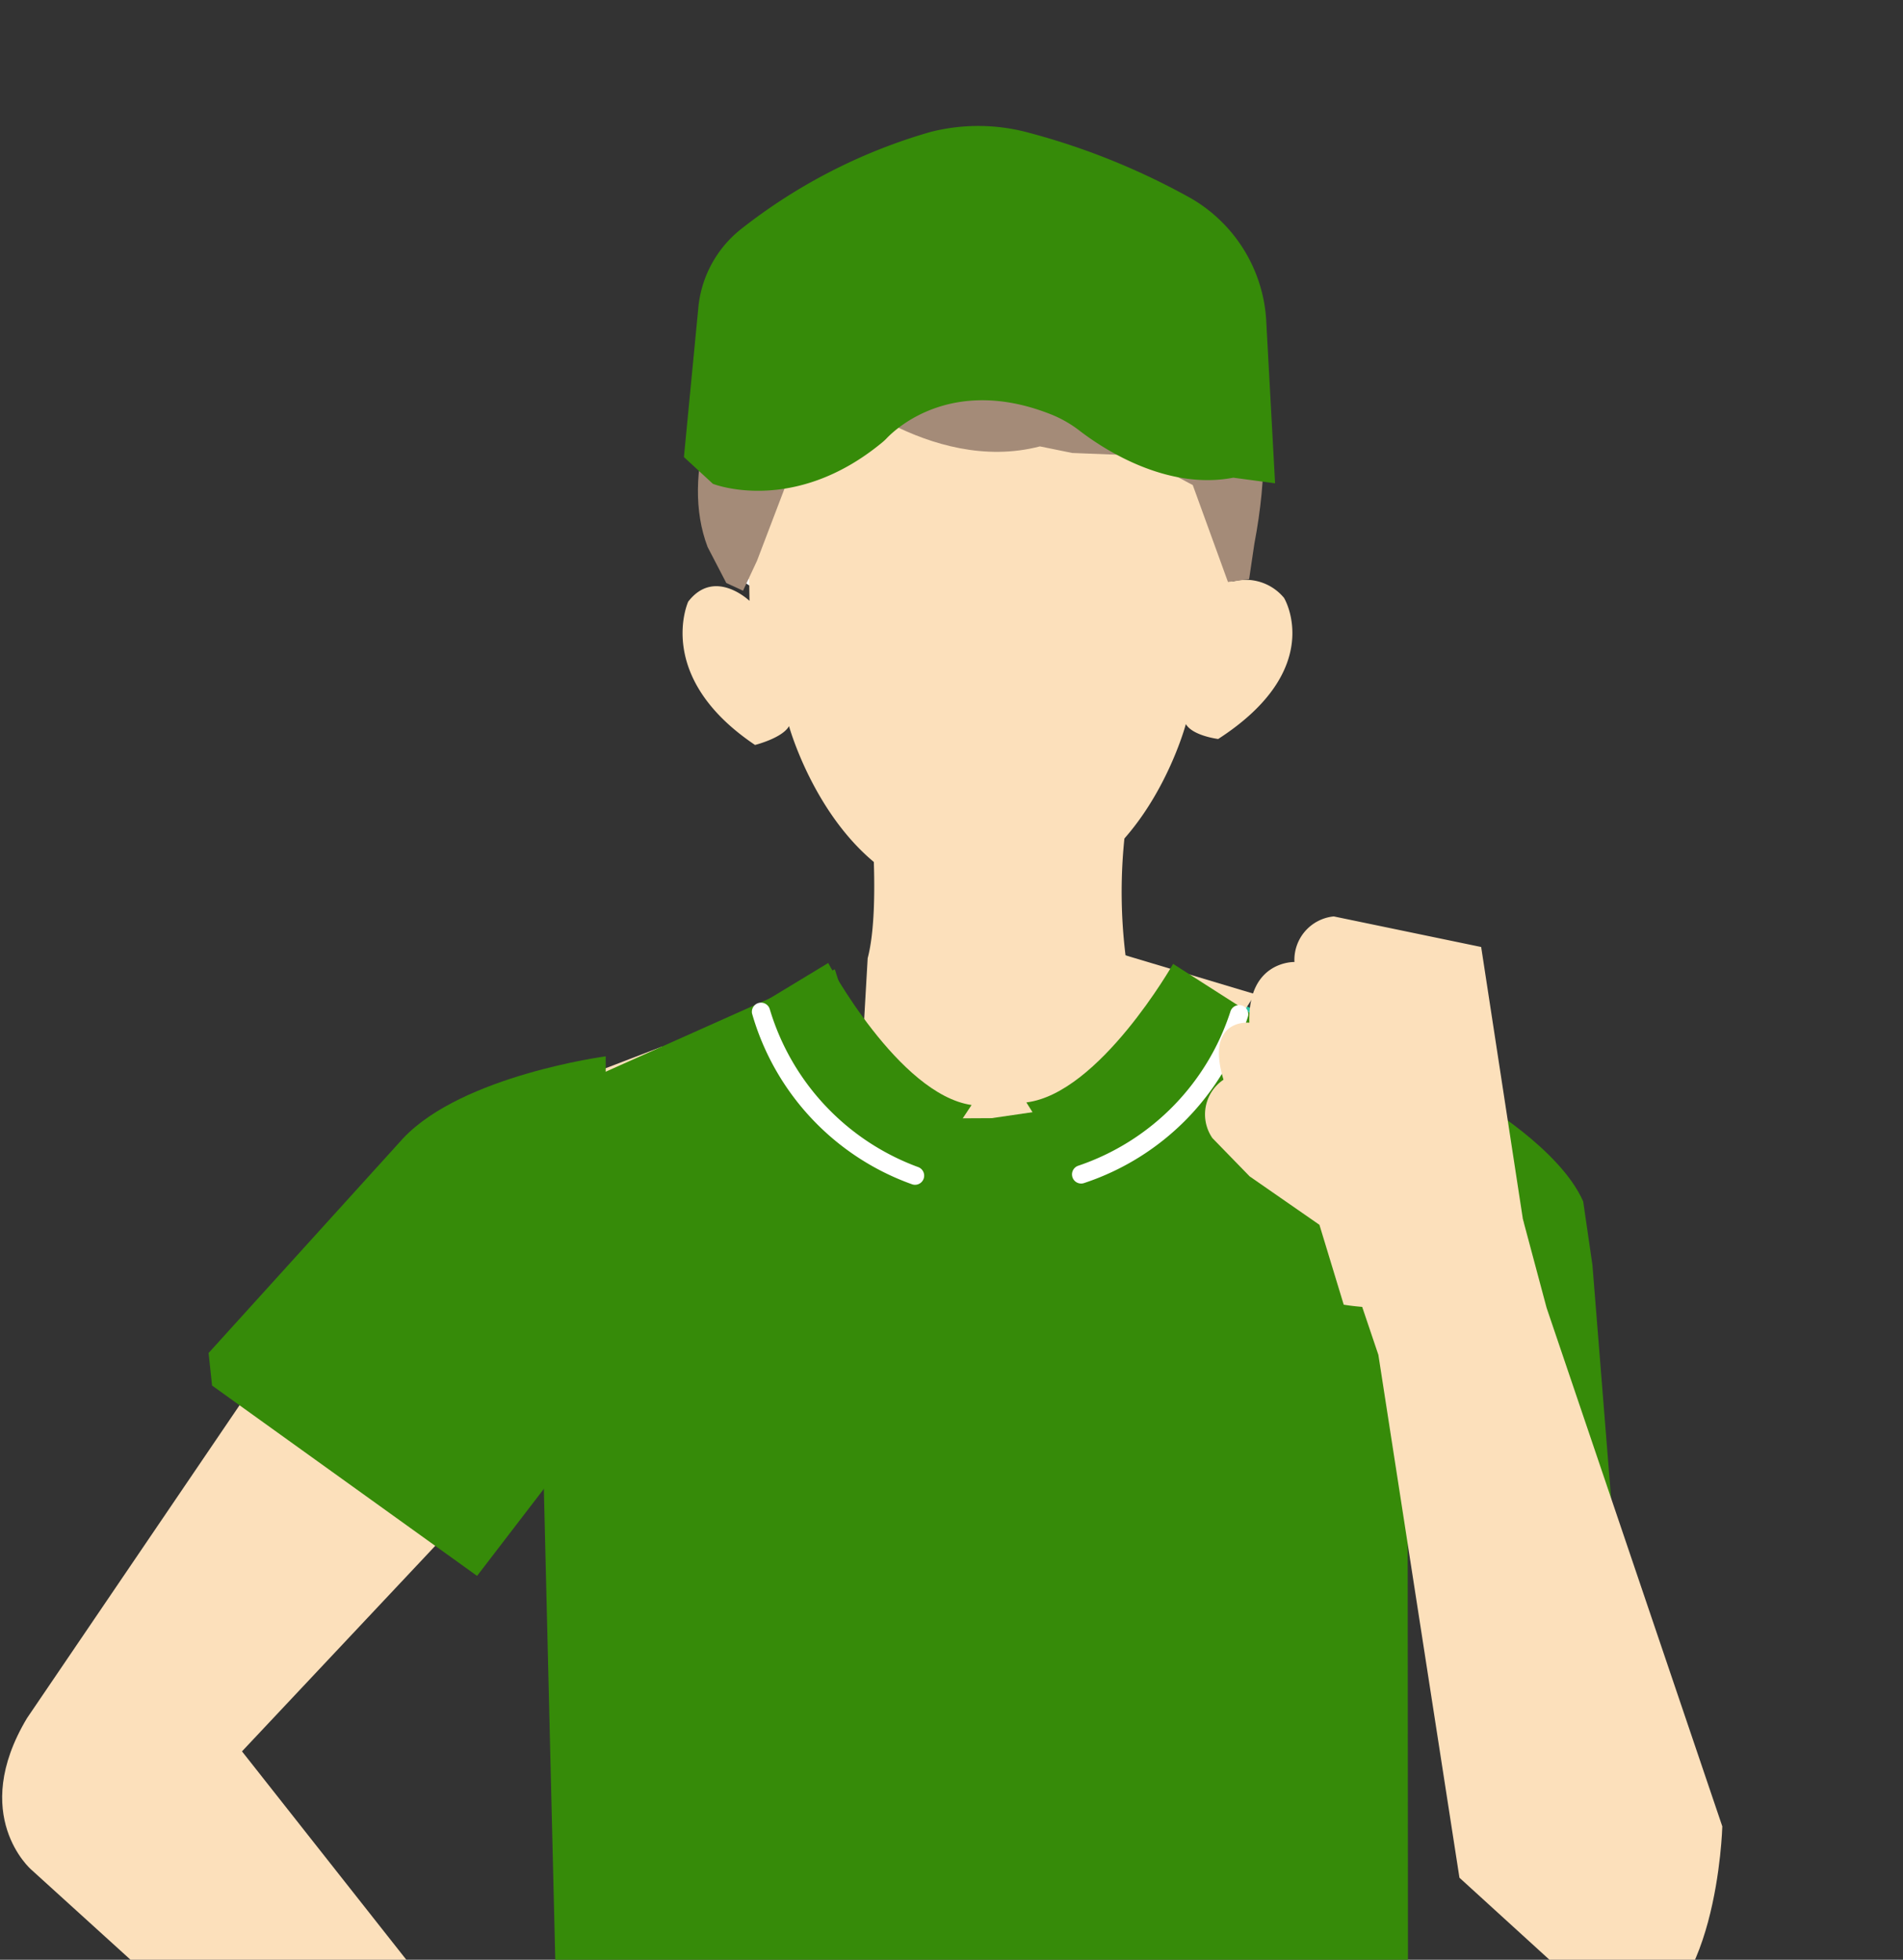 <svg xmlns="http://www.w3.org/2000/svg" xmlns:xlink="http://www.w3.org/1999/xlink" width="103.033" height="106.109" viewBox="0 0 103.033 106.109">
  <rect x="0" y="0" width="103.033" height="106.109" fill="#333333" stroke="none"/>
  <defs>
    <clipPath id="clip-path">
      <rect id="Rectangle_12984" data-name="Rectangle 12984" width="103.033" height="106.109" transform="translate(0 0)" fill="#fff" stroke="#707070" stroke-width="1"/>
    </clipPath>
    <clipPath id="clip-path-2">
      <rect id="Rectangle_12983" data-name="Rectangle 12983" width="94.807" height="266.259" fill="none"/>
    </clipPath>
  </defs>
  <g id="Mask_Group_499" data-name="Mask Group 499" transform="translate(0)" clip-path="url(#clip-path)">
    <g id="Group_96700" data-name="Group 96700" transform="translate(-0.755 6.024)">
      <g id="Group_96699" data-name="Group 96699" clip-path="url(#clip-path-2)">
        <path id="Path_103132" data-name="Path 103132" d="M31.573,211.367l-15.326,16.3,12.766,16.188L27.75,254.87,4.829,234.062s-3.373-2.927-.222-8.194l19.239-28.325,4.946-4.12L39.006,189.5Z" transform="translate(-2.39 -138.863)" fill="#fce0bb"/>
        <path id="Path_103133" data-name="Path 103133" d="M216.976,171.024l14.759,6.229-2.027,11.1-17.8.31Z" transform="translate(-155.281 -125.324)" fill="#2cc6a4"/>
        <path id="Path_103134" data-name="Path 103134" d="M133.221,173.867l-14.132,6.315,2.027,11.1,17.8.31Z" transform="translate(-87.267 -127.407)" fill="#368b09"/>
        <path id="Path_103135" data-name="Path 103135" d="M289.271,200.668s4.37,2.564,5.619,5.406l.5,3.441,1.144,14.3-12.115-.286Z" transform="translate(-208.417 -147.046)" fill="#368b09"/>
        <path id="Path_103136" data-name="Path 103136" d="M177.673,131.766s.8,6.786,0,9.82l-.349,6.071,7.6,17.323,13.723-21.449-7.013-2.1a28.194,28.194,0,0,1,.115-7.7l-8.7-3.095Z" transform="translate(-129.94 -95.728)" fill="#fce0bb"/>
        <path id="Path_103137" data-name="Path 103137" d="M111.78,203.335,121.53,197l14.828-.078,17.767-2.589,4.747,12.7.041,59.218-.262,1.849-22.9,2.412-22.38-1.6Z" transform="translate(-81.911 -142.404)" fill="#368b09"/>
        <path id="Path_103138" data-name="Path 103138" d="M123.432,889.317a56.276,56.276,0,0,1-.856,6.5c-.454,6.476-.4,7.343-.4,7.343.152,6.671,5.63,8.29,8.848,8.665a8.793,8.793,0,0,0,4.4-.631c8.957-3.74,3.493-12.121,3.493-12.121a28.1,28.1,0,0,1-2.867-9.758l-1.078-6.186-11.917-.977Z" transform="translate(-89.529 -646.427)" fill="#727171"/>
        <path id="Path_103139" data-name="Path 103139" d="M199.184,873.961v6.253c1.837,2.6,6.293,3.42,6.293,3.42l2.135-.267c4.629-.284,5.574,3.192,5.574,3.192,4.314,7.211,11.934,6.476,15.308,6.289a4.834,4.834,0,0,0,3.695-1.98,2.832,2.832,0,0,0,.554-2.63c-1.01-6.025-9.509-8.1-9.509-8.1-3.977-1.653-7.622-6.691-7.622-6.691l-2.425-6.645H200.854Z" transform="translate(-145.959 -635.181)" fill="#727171"/>
        <path id="Path_103140" data-name="Path 103140" d="M165.084,22.356S152.16,16.557,145.7,28l-1.109,4.589s-.761,7.342,3.3,8.679l14.081-3.99Z" transform="translate(-105.911 -15.305)" fill="#fff"/>
        <path id="Path_103141" data-name="Path 103141" d="M161.564,470.4l-3.211,75.53-1,22.657-.22,14.772s-13.411,2.57-19.74.663l-.152-18.252-.259-19.837-2,22.072-.834,18.836s-12.26,3.608-18.1.931c0,0-.378-25.571-.289-29.254l.983-87.3,22.146,2.145Z" transform="translate(-84.823 -344.704)" fill="#efefef"/>
        <path id="Path_103142" data-name="Path 103142" d="M173.7,62.855a2.7,2.7,0,0,0-3.483-.609l-.088-9.388-5.758-3.06-6.6.085-.9.012-6.6.085-5.677,3.208L144.746,63s-1.888-1.814-3.318.043c0,0-1.863,4.073,3.618,7.76,0,0,1.484-.373,1.84-1.02,0,0,2.745,9.951,10.808,9.41,8.074.333,10.678-9.521,10.678-9.521.372.638,1.75.808,1.75.808,5.874-3.793,3.575-7.623,3.575-7.623" transform="translate(-103.412 -36.491)" fill="#fce0bb"/>
        <path id="Path_103143" data-name="Path 103143" d="M147.436,40.393s-5.953-11.8,4.793-18.209a14.716,14.716,0,0,1,14.16.463s10.905.336,9.732,11.242l-1.974,7.252Z" transform="translate(-106.834 -15.074)" fill="#fce0bb"/>
        <path id="Path_103144" data-name="Path 103144" d="M165.064,23.649c-13.518-5.087-23.234,8.77-20.3,16.472l1.011,1.947.906.419.755-1.615,3.719-9.758s5.63,5.115,11.6,3.559l1.75.356,3.52.138,3.006,1.6,1.906,5.248,1.146-.156.283-1.912c2.89-15.2-7.766-15.793-7.766-15.793Z" transform="translate(-105.697 -16.527)" fill="#a48b78"/>
        <path id="Path_103158" data-name="Path 103158" d="M145.5,26.8a.8.8,0,0,1-.731-1.13,15.715,15.715,0,0,1,4.835-5.7c3.082-2.226,8.4-4.186,16.26-.88a.8.8,0,0,1-.622,1.478c-5.755-2.422-10.7-2.186-14.7.7a14.243,14.243,0,0,0-4.312,5.06.8.8,0,0,1-.732.474" transform="translate(-106.035 -12.698)" fill="#3e3a39"/>
        <path id="Path_103164" data-name="Path 103164" d="M182.653,623.718h-.03a.8.8,0,0,1-.771-.831l.665-17.842c.975-20.826,5.346-83.477,5.391-84.107a.8.8,0,1,1,1.6.112c-.044.63-4.414,63.263-5.388,84.063l-.665,17.834a.8.8,0,0,1-.8.772" transform="translate(-133.257 -381.188)" fill="#3e3a39"/>
        <path id="Path_103165" data-name="Path 103165" d="M113.556,594.5a.8.8,0,0,1-.8-.72c-1.113-10.834.347-110.276.409-114.5a.8.8,0,1,1,1.6.024c-.015,1.034-1.521,103.575-.417,114.316a.8.8,0,0,1-.716.88.826.826,0,0,1-.083,0" transform="translate(-82.322 -350.628)" fill="#3e3a39"/>
        <path id="Path_103166" data-name="Path 103166" d="M128.685,909.039a19.216,19.216,0,0,1-5.626-.807.8.8,0,1,1,.469-1.533c6.386,1.954,12.889-.65,12.954-.677a.8.8,0,0,1,.608,1.484,24.151,24.151,0,0,1-8.405,1.533" transform="translate(-89.759 -663.874)" fill="#3e3a39"/>
        <path id="Path_103167" data-name="Path 103167" d="M129.826,935.988a9.4,9.4,0,0,1-1.083-.062c-5.953-.693-9.436-4.135-9.556-9.443a.727.727,0,0,1,0-.084c.031-.377.761-9.267,1.016-11.258a.8.8,0,1,1,1.59.2c-.242,1.886-.949,10.46-1.005,11.143.15,5.718,4.506,7.423,8.138,7.846a8.01,8.01,0,0,0,4-.575c2.361-.986,3.84-2.394,4.394-4.184,1-3.214-1.242-6.725-1.265-6.76l-.026-.042a26.147,26.147,0,0,1-2.648-7.874.8.8,0,0,1,1.577-.287,24.585,24.585,0,0,0,2.455,7.353c.238.373,2.618,4.25,1.441,8.075-.7,2.271-2.487,4.02-5.311,5.2a9.685,9.685,0,0,1-3.724.751" transform="translate(-87.338 -669.729)" fill="#3e3a39"/>
        <path id="Path_103168" data-name="Path 103168" d="M136.6,974.856a12.438,12.438,0,0,1-6.924-2.337.8.8,0,1,1,.888-1.335c7.289,4.848,11.837-.268,12.027-.488a.8.8,0,0,1,1.219,1.042,10.142,10.142,0,0,1-7.21,3.119" transform="translate(-94.76 -711.105)" fill="#3e3a39"/>
        <path id="Path_103169" data-name="Path 103169" d="M268.42,588.582h-.012a.8.8,0,0,1-.79-.813l.22-14.772c.962-20.112,3.823-95.038,3.852-95.793a.8.8,0,0,1,1.6.061c-.029.755-2.89,75.689-3.852,95.782l-.219,14.745a.8.8,0,0,1-.8.79" transform="translate(-196.106 -349.122)" fill="#3e3a39"/>
        <path id="Path_103170" data-name="Path 103170" d="M208.659,894.281a24.416,24.416,0,0,1-6.883-.9.8.8,0,0,1,.456-1.537c6.781,2.012,15.178-.273,15.262-.3a.8.8,0,0,1,.429,1.545,38.1,38.1,0,0,1-9.264,1.192" transform="translate(-147.438 -653.287)" fill="#3e3a39"/>
        <path id="Path_103171" data-name="Path 103171" d="M193.446,791.651a.8.8,0,0,1-.8-.793l-.4-37.4a.8.8,0,0,1,.793-.81h.009a.8.8,0,0,1,.8.793l.4,37.4a.8.8,0,0,1-.793.81Z" transform="translate(-140.872 -551.528)" fill="#3e3a39"/>
        <path id="Path_103172" data-name="Path 103172" d="M129.139,830.383a.8.8,0,0,1-.691-1.206,80.691,80.691,0,0,1,11.565-14.655.8.8,0,0,1,1.119,1.149,78.943,78.943,0,0,0-11.3,14.316.8.8,0,0,1-.693.4" transform="translate(-94.044 -596.701)" fill="#3e3a39"/>
        <path id="Path_103173" data-name="Path 103173" d="M207.663,804.207a.8.8,0,0,1-.766-1.04c3.035-9.767,10.939-20.347,11.274-20.793a.8.8,0,0,1,1.282.964c-.08.107-8.073,10.807-11.024,20.3a.8.8,0,0,1-.765.564" transform="translate(-151.585 -573.076)" fill="#3e3a39"/>
        <path id="Path_103174" data-name="Path 103174" d="M210.36,541.707a.8.8,0,0,1-.459-1.459,30.29,30.29,0,0,0,7.71-7.673.8.8,0,0,1,1.359.85,31.31,31.31,0,0,1-8.152,8.138.8.8,0,0,1-.458.144" transform="translate(-153.56 -389.986)" fill="#3e3a39"/>
        <path id="Path_103175" data-name="Path 103175" d="M223.423,916.286c-3.959,0-9.576-.865-13.122-6.793a.8.8,0,0,1-.086-.2c-.032-.11-.867-2.83-4.727-2.6l-2.109.264a.809.809,0,0,1-.244-.007c-.2-.036-4.8-.908-6.8-3.747a.8.8,0,0,1-.146-.462v-4.346a.8.8,0,0,1,1.6,0v4.079c1.545,1.942,4.865,2.734,5.522,2.875l2-.25.05,0c4.065-.249,5.913,2.225,6.364,3.667,3.912,6.438,10.552,6.046,14.128,5.837l.4-.023a4,4,0,0,0,3.085-1.643,2.114,2.114,0,0,0,.464-1.868.656.656,0,0,1-.046-.166c-.91-5.426-8.829-7.43-8.909-7.45a.817.817,0,0,1-.117-.038,15.459,15.459,0,0,1-5.73-4.53.8.8,0,1,1,1.2-1.061,14.166,14.166,0,0,0,5.09,4.088c.871.224,8.927,2.452,10.032,8.646a3.752,3.752,0,0,1-.677,3.306,5.6,5.6,0,0,1-4.3,2.317l-.39.023c-.711.042-1.571.092-2.528.092" transform="translate(-143.761 -657.704)" fill="#3e3a39"/>
        <path id="Path_103176" data-name="Path 103176" d="M228.448,923.968c-3.973,0-9.528-.978-12.362-5.894a.808.808,0,0,1-.071-.163c-.047-.141-1.257-3.6-7.246-3.325a8.917,8.917,0,0,1-6.079-2.295.8.8,0,1,1,1.089-1.176,7.329,7.329,0,0,0,4.908,1.869c6.788-.311,8.562,3.647,8.824,4.351,4.06,6.916,15.035,4.664,15.146,4.641a.8.8,0,1,1,.335,1.568,23.585,23.585,0,0,1-4.544.424" transform="translate(-148.34 -667.493)" fill="#3e3a39"/>
        <path id="Path_103178" data-name="Path 103178" d="M114.523,453.475a.8.8,0,0,1-.8-.757c-.084-1.487-.248-4.573-.363-6.783a.8.8,0,0,1,1.6-.083c.114,2.207.279,5.291.362,6.776a.8.8,0,0,1-.755.845h-.046" transform="translate(-83.068 -326.156)" fill="#3e3a39"/>
        <path id="Path_103179" data-name="Path 103179" d="M250.21,903.074a.8.8,0,0,1-.526-1.406c3.085-2.682,5.077-2.039,5.294-1.957l-.567,1.5.026.009c-.013,0-1.364-.374-3.7,1.658a.8.8,0,0,1-.526.2" transform="translate(-182.762 -659.201)" fill="#3e3a39"/>
        <path id="Path_103180" data-name="Path 103180" d="M258.6,910.863a.8.8,0,0,1-.526-1.407c3.085-2.681,5.077-2.039,5.294-1.957L262.8,909l.026.009c-.014,0-1.364-.373-3.7,1.658a.8.8,0,0,1-.526.2" transform="translate(-188.912 -664.909)" fill="#3e3a39"/>
        <path id="Path_103181" data-name="Path 103181" d="M135.926,920.4a.8.8,0,0,1-.335-1.53c4.947-2.271,8.259-.506,8.4-.43a.8.8,0,0,1-.769,1.407c-.12-.064-2.8-1.432-6.961.48a.8.8,0,0,1-.334.073" transform="translate(-99.016 -672.486)" fill="#3e3a39"/>
        <path id="Path_103182" data-name="Path 103182" d="M135.926,931.821a.8.8,0,0,1-.335-1.53c4.947-2.271,8.259-.506,8.4-.43a.8.8,0,0,1-.769,1.407c-.12-.064-2.8-1.432-6.961.48a.8.8,0,0,1-.334.073" transform="translate(-99.016 -680.854)" fill="#3e3a39"/>
        <path id="Path_103183" data-name="Path 103183" d="M173.4,22.341l-.487-8.93a8.194,8.194,0,0,0-4.066-6.5,37.955,37.955,0,0,0-8.737-3.54,10.456,10.456,0,0,0-5.379-.05,29.9,29.9,0,0,0-10.3,5.3,6.165,6.165,0,0,0-2.256,4.195l-.782,8.105,1.57,1.449s4.372,1.737,9.185-2.257a2.573,2.573,0,0,0,.221-.207c.531-.557,3.6-3.406,8.914-1.291a6.431,6.431,0,0,1,1.533.88c1.279.982,4.7,3.239,8.324,2.542Z" transform="translate(-103.609 -2.197)" fill="#368b09"/>
        <path id="Path_103185" data-name="Path 103185" d="M143.532,473.651c-10.921,0-20.046-.94-20.194-.956a.8.8,0,1,1,.168-1.594c.239.025,24.175,2.489,40.78-.625a.8.8,0,0,1,.3,1.576,119.2,119.2,0,0,1-21.049,1.6" transform="translate(-89.854 -344.747)" fill="#3e3a39"/>
        <path id="Path_103187" data-name="Path 103187" d="M96.163,384.339l10.775-1.273,8.884,4.881s.8,2.724-2.389,2.3l-4.449-2.741-4.288.713-.728,1.473,5.551,2.168,4.745,4.378s.813,1.919-1.9,1.82c0,0,.242,4.042-4.594,1.637,0,0-.008,3.692-3.66,1.772l-3.323-1.829-8.407-2.407s-3.242-5.155-.827-9.724l2.034-2.448Z" transform="translate(-66.434 -280.704)" fill="#fff"/>
        <path id="Path_103191" data-name="Path 103191" d="M143.138,413.658a2.064,2.064,0,0,1-1.154-.355l-3.795-2.574a4.11,4.11,0,0,0-1.232-.566c-.024-.006-.047-.014-.07-.023l-4.128-1.542a.8.8,0,0,1,.561-1.5l4.095,1.529a5.7,5.7,0,0,1,1.675.776l3.795,2.575a.427.427,0,0,0,.367.062,1,1,0,0,0,.654-.576.32.32,0,0,0-.1-.377l-4.8-3.767-5.874-2.512a.8.8,0,1,1,.63-1.474l5.971,2.553a.8.8,0,0,1,.18.107l4.879,3.832a1.924,1.924,0,0,1,.581,2.277,2.6,2.6,0,0,1-1.625,1.46,1.966,1.966,0,0,1-.612.1" transform="translate(-96.901 -295.508)" fill="#3e3a39"/>
        <path id="Path_103192" data-name="Path 103192" d="M136,434.749a2.316,2.316,0,0,1-1.07-.268l-4.539-2.367-4.335-1.782a.8.8,0,1,1,.61-1.483l4.369,1.8a.691.691,0,0,1,.066.031l4.571,2.384a.638.638,0,0,0,.533.046c.46-.2.33-1.037.329-1.046a.8.8,0,0,1,1.577-.288,2.483,2.483,0,0,1-1.277,2.808,2.116,2.116,0,0,1-.833.169" transform="translate(-92.009 -314.209)" fill="#3e3a39"/>
        <path id="Path_103193" data-name="Path 103193" d="M108.28,438.263a3.746,3.746,0,0,1-1.337-.3l-4.2-1.762-8.775-2.777a.8.8,0,0,1,.484-1.529l8.81,2.788c.023.007.046.016.068.025l4.212,1.767c.905.35,1.013.146,1.177-.162a2.414,2.414,0,0,0,.264-.9.808.808,0,0,1,.834-.765.8.8,0,0,1,.768.824,3.958,3.958,0,0,1-.45,1.594,2.005,2.005,0,0,1-1.856,1.2" transform="translate(-68.448 -316.46)" fill="#3e3a39"/>
        <path id="Path_103194" data-name="Path 103194" d="M286.24,224.53l1.281,4.791,9.513,28.077s-.263,10.186-5.4,10.829l-8.832-8.05-4.389-28.309-1.35-4Z" transform="translate(-203.029 -164.532)" fill="#fce0bb"/>
        <path id="Path_103195" data-name="Path 103195" d="M66.592,191.5s-7.74,1.03-10.956,4.426L45.092,207.563l.187,1.762,14.349,10.308,6.964-9.077Z" transform="translate(-33.043 -140.33)" fill="#368b09"/>
        <path id="Path_103197" data-name="Path 103197" d="M152.309,175.515l4.843-2.934s3.821,7.111,7.762,7.69l-4.321,6.524s-9.271-4.059-8.283-11.28" transform="translate(-111.556 -126.464)" fill="#368b09"/>
        <path id="Path_103198" data-name="Path 103198" d="M163.989,190.43a.493.493,0,0,1-.177-.033,13.853,13.853,0,0,1-8.651-9.247.495.495,0,0,1,.966-.213,13.1,13.1,0,0,0,8.04,8.537.495.495,0,0,1-.178.956" transform="translate(-113.69 -132.303)" fill="#fff"/>
        <path id="Path_103200" data-name="Path 103200" d="M223.5,175.816l-4.77-3.05s-3.992,7.016-7.946,7.5l4.162,6.627s9.366-3.834,8.554-11.076" transform="translate(-154.459 -126.6)" fill="#368b09"/>
        <path id="Path_103201" data-name="Path 103201" d="M220.528,190.736a.495.495,0,0,1-.167-.961,13.049,13.049,0,0,0,8.244-8.339.495.495,0,0,1,.961.236,13.852,13.852,0,0,1-8.872,9.035.5.5,0,0,1-.166.029" transform="translate(-161.237 -132.677)" fill="#fff"/>
        <path id="Path_103203" data-name="Path 103203" d="M264.3,180.6l-2.422-15.8-7.981-1.656a2.366,2.366,0,0,0-2.129,2.468s-2.537-.076-2.441,3.286c0,0-2.408-.254-1.4,3.088a2.262,2.262,0,0,0-.6,3.162l2.015,2.071,3.779,2.623,1.315,4.324s7.475,1.363,9.866-3.57" transform="translate(-180.929 -119.549)" fill="#fce0bb"/>
      </g>
    </g>
  </g>
</svg>
